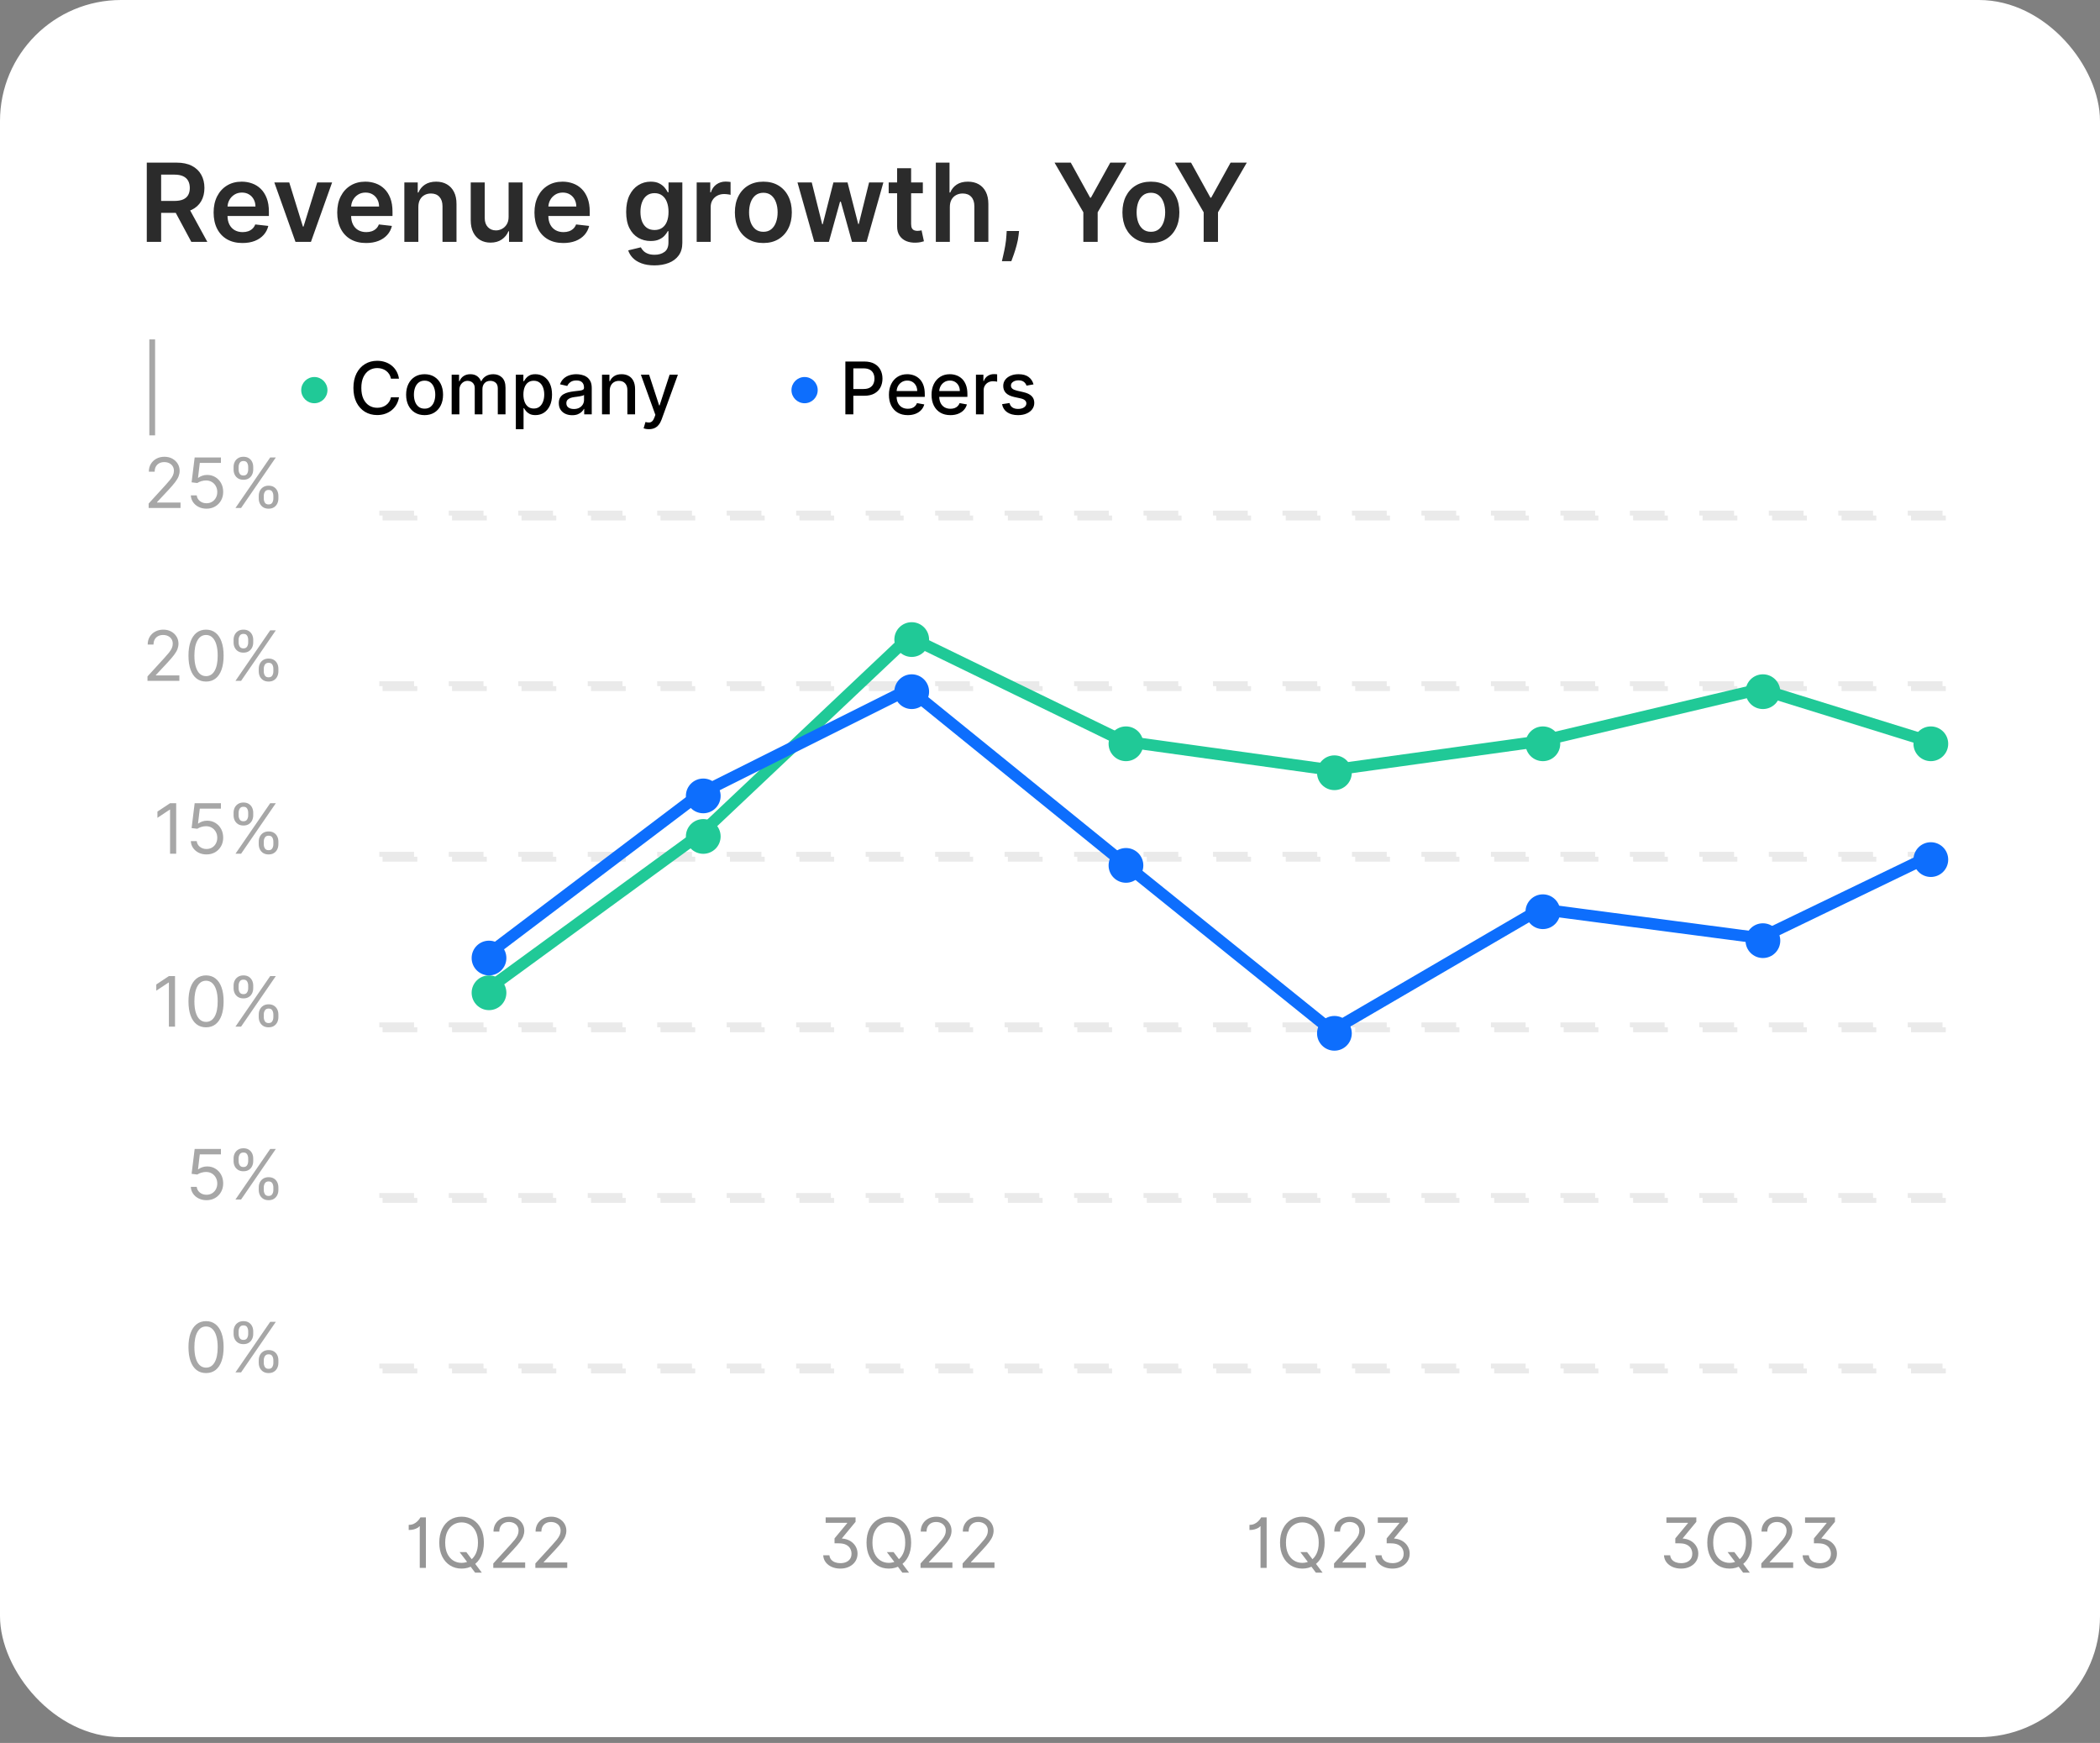 <svg xmlns="http://www.w3.org/2000/svg" width="347" height="288" viewBox="0 0 347 288" fill="none"><rect x="0" y="0" width="347" height="288" fill="#808080" stroke="none"/><rect width="347" height="287.04" rx="20" fill="white"></rect><rect width="301.074" height="20" transform="translate(22.963 22.963)" fill="white"></rect><path d="M24.255 39.963V26.872H29.164C30.169 26.872 31.013 27.047 31.695 27.397C32.381 27.746 32.899 28.236 33.248 28.867C33.602 29.493 33.779 30.224 33.779 31.059C33.779 31.899 33.6 32.627 33.242 33.245C32.888 33.859 32.366 34.334 31.676 34.671C30.985 35.003 30.137 35.169 29.132 35.169H25.635V33.201H28.812C29.4 33.201 29.882 33.12 30.257 32.958C30.632 32.791 30.909 32.551 31.088 32.235C31.271 31.916 31.363 31.524 31.363 31.059C31.363 30.595 31.271 30.198 31.088 29.87C30.904 29.538 30.625 29.287 30.25 29.116C29.875 28.941 29.392 28.854 28.799 28.854H26.626V39.963H24.255ZM31.017 34.032L34.258 39.963H31.612L28.429 34.032H31.017ZM40.065 40.155C39.081 40.155 38.231 39.951 37.515 39.541C36.803 39.128 36.256 38.544 35.872 37.79C35.489 37.032 35.297 36.139 35.297 35.112C35.297 34.102 35.489 33.215 35.872 32.453C36.26 31.686 36.801 31.089 37.496 30.663C38.19 30.233 39.006 30.017 39.944 30.017C40.549 30.017 41.12 30.115 41.657 30.311C42.198 30.503 42.675 30.801 43.089 31.206C43.506 31.611 43.834 32.127 44.073 32.753C44.312 33.375 44.431 34.117 44.431 34.978V35.687H36.383V34.127H42.213C42.209 33.684 42.113 33.29 41.925 32.945C41.738 32.596 41.476 32.321 41.139 32.12C40.807 31.92 40.419 31.82 39.976 31.82C39.503 31.82 39.087 31.935 38.729 32.165C38.371 32.391 38.092 32.689 37.892 33.06C37.696 33.426 37.596 33.829 37.592 34.268V35.63C37.592 36.201 37.696 36.691 37.905 37.1C38.114 37.505 38.406 37.816 38.781 38.033C39.156 38.246 39.594 38.353 40.097 38.353C40.434 38.353 40.739 38.306 41.011 38.212C41.284 38.114 41.521 37.971 41.721 37.784C41.921 37.596 42.072 37.364 42.175 37.087L44.335 37.33C44.199 37.901 43.939 38.4 43.555 38.826C43.176 39.248 42.69 39.576 42.098 39.81C41.506 40.04 40.828 40.155 40.065 40.155ZM54.877 30.145L51.381 39.963H48.824L45.328 30.145H47.795L50.051 37.438H50.154L52.416 30.145H54.877ZM60.491 40.155C59.507 40.155 58.657 39.951 57.941 39.541C57.229 39.128 56.681 38.544 56.298 37.79C55.914 37.032 55.723 36.139 55.723 35.112C55.723 34.102 55.914 33.215 56.298 32.453C56.686 31.686 57.227 31.089 57.922 30.663C58.616 30.233 59.432 30.017 60.37 30.017C60.975 30.017 61.546 30.115 62.083 30.311C62.624 30.503 63.101 30.801 63.514 31.206C63.932 31.611 64.26 32.127 64.499 32.753C64.737 33.375 64.857 34.117 64.857 34.978V35.687H56.809V34.127H62.639C62.635 33.684 62.539 33.29 62.351 32.945C62.164 32.596 61.902 32.321 61.565 32.12C61.233 31.92 60.845 31.82 60.402 31.82C59.929 31.82 59.513 31.935 59.155 32.165C58.797 32.391 58.518 32.689 58.318 33.06C58.122 33.426 58.022 33.829 58.017 34.268V35.63C58.017 36.201 58.122 36.691 58.331 37.1C58.539 37.505 58.831 37.816 59.206 38.033C59.581 38.246 60.02 38.353 60.523 38.353C60.86 38.353 61.164 38.306 61.437 38.212C61.71 38.114 61.946 37.971 62.147 37.784C62.347 37.596 62.498 37.364 62.6 37.087L64.761 37.33C64.625 37.901 64.365 38.4 63.981 38.826C63.602 39.248 63.116 39.576 62.524 39.81C61.931 40.04 61.254 40.155 60.491 40.155ZM69.128 34.211V39.963H66.814V30.145H69.026V31.814H69.141C69.367 31.264 69.727 30.827 70.221 30.503C70.72 30.179 71.336 30.017 72.069 30.017C72.746 30.017 73.336 30.162 73.839 30.452C74.346 30.742 74.738 31.162 75.015 31.711C75.297 32.261 75.435 32.928 75.431 33.712V39.963H73.117V34.07C73.117 33.414 72.947 32.9 72.606 32.529C72.269 32.159 71.802 31.973 71.206 31.973C70.801 31.973 70.441 32.063 70.126 32.242C69.814 32.416 69.569 32.67 69.39 33.002C69.216 33.335 69.128 33.737 69.128 34.211ZM84.041 35.834V30.145H86.355V39.963H84.111V38.218H84.009C83.787 38.768 83.423 39.218 82.916 39.567C82.413 39.916 81.793 40.091 81.056 40.091C80.412 40.091 79.844 39.949 79.349 39.663C78.859 39.373 78.476 38.953 78.199 38.404C77.922 37.85 77.783 37.181 77.783 36.397V30.145H80.097V36.039C80.097 36.661 80.267 37.155 80.608 37.522C80.949 37.888 81.397 38.071 81.951 38.071C82.292 38.071 82.622 37.988 82.942 37.822C83.261 37.656 83.523 37.409 83.728 37.081C83.937 36.748 84.041 36.333 84.041 35.834ZM93.081 40.155C92.097 40.155 91.246 39.951 90.531 39.541C89.819 39.128 89.271 38.544 88.888 37.79C88.504 37.032 88.312 36.139 88.312 35.112C88.312 34.102 88.504 33.215 88.888 32.453C89.275 31.686 89.817 31.089 90.511 30.663C91.206 30.233 92.022 30.017 92.96 30.017C93.565 30.017 94.136 30.115 94.672 30.311C95.214 30.503 95.691 30.801 96.104 31.206C96.522 31.611 96.85 32.127 97.089 32.753C97.327 33.375 97.447 34.117 97.447 34.978V35.687H89.399V34.127H95.229C95.224 33.684 95.129 33.29 94.941 32.945C94.754 32.596 94.491 32.321 94.155 32.12C93.822 31.92 93.435 31.82 92.991 31.82C92.518 31.82 92.103 31.935 91.745 32.165C91.387 32.391 91.108 32.689 90.908 33.06C90.712 33.426 90.612 33.829 90.607 34.268V35.63C90.607 36.201 90.712 36.691 90.92 37.1C91.129 37.505 91.421 37.816 91.796 38.033C92.171 38.246 92.61 38.353 93.113 38.353C93.45 38.353 93.754 38.306 94.027 38.212C94.3 38.114 94.536 37.971 94.737 37.784C94.937 37.596 95.088 37.364 95.19 37.087L97.351 37.33C97.214 37.901 96.954 38.4 96.571 38.826C96.192 39.248 95.706 39.576 95.114 39.81C94.521 40.04 93.844 40.155 93.081 40.155ZM108.139 43.85C107.308 43.85 106.594 43.737 105.998 43.511C105.401 43.289 104.922 42.991 104.559 42.616C104.197 42.241 103.946 41.826 103.805 41.37L105.889 40.865C105.983 41.056 106.119 41.246 106.298 41.434C106.477 41.625 106.718 41.783 107.02 41.907C107.327 42.034 107.713 42.098 108.177 42.098C108.834 42.098 109.377 41.938 109.807 41.619C110.238 41.304 110.453 40.784 110.453 40.059V38.199H110.338C110.219 38.438 110.044 38.683 109.814 38.934C109.588 39.186 109.287 39.397 108.912 39.567C108.542 39.737 108.075 39.823 107.513 39.823C106.758 39.823 106.074 39.646 105.461 39.292C104.851 38.934 104.366 38.402 104.003 37.694C103.645 36.983 103.466 36.092 103.466 35.022C103.466 33.944 103.645 33.034 104.003 32.293C104.366 31.547 104.853 30.983 105.467 30.599C106.081 30.211 106.765 30.017 107.519 30.017C108.094 30.017 108.567 30.115 108.938 30.311C109.313 30.503 109.611 30.735 109.833 31.008C110.054 31.277 110.223 31.53 110.338 31.769H110.466V30.145H112.748V40.123C112.748 40.963 112.547 41.657 112.147 42.207C111.746 42.757 111.199 43.168 110.504 43.441C109.809 43.713 109.021 43.85 108.139 43.85ZM108.158 38.007C108.648 38.007 109.066 37.888 109.411 37.65C109.756 37.411 110.018 37.068 110.197 36.62C110.376 36.173 110.466 35.636 110.466 35.01C110.466 34.392 110.376 33.85 110.197 33.386C110.023 32.922 109.763 32.561 109.417 32.306C109.076 32.046 108.657 31.916 108.158 31.916C107.643 31.916 107.212 32.05 106.867 32.319C106.522 32.587 106.262 32.956 106.087 33.424C105.912 33.889 105.825 34.417 105.825 35.01C105.825 35.61 105.912 36.137 106.087 36.588C106.266 37.036 106.528 37.385 106.873 37.637C107.223 37.884 107.651 38.007 108.158 38.007ZM115.119 39.963V30.145H117.363V31.782H117.465C117.644 31.215 117.951 30.778 118.385 30.471C118.824 30.16 119.325 30.005 119.888 30.005C120.015 30.005 120.158 30.011 120.316 30.024C120.478 30.032 120.612 30.047 120.719 30.069V32.197C120.621 32.163 120.465 32.133 120.252 32.108C120.043 32.078 119.841 32.063 119.645 32.063C119.223 32.063 118.844 32.154 118.507 32.338C118.174 32.517 117.912 32.766 117.721 33.086C117.529 33.405 117.433 33.774 117.433 34.191V39.963H115.119ZM126.134 40.155C125.175 40.155 124.344 39.944 123.641 39.522C122.938 39.1 122.393 38.51 122.005 37.752C121.621 36.993 121.43 36.107 121.43 35.093C121.43 34.078 121.621 33.19 122.005 32.427C122.393 31.664 122.938 31.072 123.641 30.65C124.344 30.228 125.175 30.017 126.134 30.017C127.093 30.017 127.924 30.228 128.627 30.65C129.33 31.072 129.874 31.664 130.257 32.427C130.645 33.19 130.839 34.078 130.839 35.093C130.839 36.107 130.645 36.993 130.257 37.752C129.874 38.51 129.33 39.1 128.627 39.522C127.924 39.944 127.093 40.155 126.134 40.155ZM126.147 38.301C126.667 38.301 127.102 38.159 127.451 37.873C127.8 37.583 128.06 37.196 128.231 36.71C128.405 36.224 128.493 35.683 128.493 35.086C128.493 34.485 128.405 33.942 128.231 33.456C128.06 32.966 127.8 32.576 127.451 32.286C127.102 31.997 126.667 31.852 126.147 31.852C125.614 31.852 125.171 31.997 124.817 32.286C124.468 32.576 124.206 32.966 124.031 33.456C123.861 33.942 123.776 34.485 123.776 35.086C123.776 35.683 123.861 36.224 124.031 36.71C124.206 37.196 124.468 37.583 124.817 37.873C125.171 38.159 125.614 38.301 126.147 38.301ZM134.548 39.963L131.774 30.145H134.132L135.858 37.049H135.948L137.712 30.145H140.045L141.809 37.01H141.905L143.605 30.145H145.97L143.19 39.963H140.78L138.939 33.328H138.805L136.964 39.963H134.548ZM152.489 30.145V31.935H146.844V30.145H152.489ZM148.238 27.793H150.552V37.01C150.552 37.321 150.599 37.56 150.692 37.726C150.79 37.888 150.918 37.999 151.076 38.059C151.234 38.118 151.408 38.148 151.6 38.148C151.745 38.148 151.877 38.137 151.996 38.116C152.12 38.095 152.214 38.076 152.278 38.059L152.668 39.867C152.544 39.91 152.367 39.957 152.137 40.008C151.911 40.059 151.634 40.089 151.306 40.098C150.727 40.115 150.205 40.027 149.74 39.836C149.276 39.639 148.907 39.337 148.634 38.928C148.366 38.519 148.234 38.007 148.238 37.394V27.793ZM156.949 34.211V39.963H154.635V26.872H156.898V31.814H157.013C157.243 31.259 157.598 30.823 158.08 30.503C158.566 30.179 159.184 30.017 159.934 30.017C160.616 30.017 161.21 30.16 161.717 30.446C162.224 30.731 162.616 31.149 162.893 31.698C163.174 32.248 163.315 32.919 163.315 33.712V39.963H161.001V34.07C161.001 33.409 160.831 32.896 160.49 32.529C160.153 32.159 159.68 31.973 159.071 31.973C158.662 31.973 158.295 32.063 157.971 32.242C157.652 32.416 157.4 32.67 157.217 33.002C157.038 33.335 156.949 33.737 156.949 34.211ZM168.39 38.174L168.307 38.877C168.248 39.414 168.141 39.959 167.988 40.513C167.839 41.071 167.681 41.585 167.515 42.054C167.348 42.522 167.214 42.891 167.112 43.159H165.552C165.612 42.9 165.693 42.546 165.795 42.098C165.902 41.651 166.004 41.148 166.102 40.59C166.2 40.032 166.266 39.465 166.3 38.889L166.345 38.174H168.39ZM174.25 26.872H176.929L180.131 32.664H180.259L183.461 26.872H186.14L181.377 35.08V39.963H179.012V35.08L174.25 26.872ZM190.171 40.155C189.212 40.155 188.382 39.944 187.678 39.522C186.975 39.1 186.43 38.51 186.042 37.752C185.659 36.993 185.467 36.107 185.467 35.093C185.467 34.078 185.659 33.19 186.042 32.427C186.43 31.664 186.975 31.072 187.678 30.65C188.382 30.228 189.212 30.017 190.171 30.017C191.13 30.017 191.961 30.228 192.664 30.65C193.367 31.072 193.911 31.664 194.294 32.427C194.682 33.19 194.876 34.078 194.876 35.093C194.876 36.107 194.682 36.993 194.294 37.752C193.911 38.51 193.367 39.1 192.664 39.522C191.961 39.944 191.13 40.155 190.171 40.155ZM190.184 38.301C190.704 38.301 191.139 38.159 191.488 37.873C191.837 37.583 192.097 37.196 192.268 36.71C192.443 36.224 192.53 35.683 192.53 35.086C192.53 34.485 192.443 33.942 192.268 33.456C192.097 32.966 191.837 32.576 191.488 32.286C191.139 31.997 190.704 31.852 190.184 31.852C189.651 31.852 189.208 31.997 188.855 32.286C188.505 32.576 188.243 32.966 188.068 33.456C187.898 33.942 187.813 34.485 187.813 35.086C187.813 35.683 187.898 36.224 188.068 36.71C188.243 37.196 188.505 37.583 188.855 37.873C189.208 38.159 189.651 38.301 190.184 38.301ZM194.131 26.872H196.809L200.012 32.664H200.14L203.342 26.872H206.02L201.258 35.08V39.963H198.893V35.08L194.131 26.872Z" fill="#2B2B2B"></path><rect width="301.074" height="19" transform="translate(22.963 54.963)" fill="white"></rect><path d="M25.627 56.082V72.103H24.676V56.082H25.627Z" fill="#A7A7A7"></path><path d="M54.108 64.464C54.108 65.661 53.138 66.631 51.941 66.631C50.744 66.631 49.774 65.661 49.774 64.464C49.774 63.267 50.744 62.296 51.941 62.296C53.138 62.296 54.108 63.267 54.108 64.464Z" fill="#20C997"></path><path d="M65.928 62.574H64.599C64.547 62.29 64.452 62.04 64.313 61.824C64.174 61.608 64.003 61.425 63.802 61.275C63.6 61.124 63.374 61.01 63.124 60.934C62.877 60.857 62.614 60.819 62.336 60.819C61.833 60.819 61.383 60.945 60.985 61.198C60.59 61.451 60.278 61.821 60.047 62.31C59.82 62.799 59.706 63.395 59.706 64.1C59.706 64.81 59.82 65.409 60.047 65.898C60.278 66.387 60.591 66.756 60.989 67.006C61.387 67.256 61.834 67.381 62.331 67.381C62.607 67.381 62.868 67.344 63.116 67.27C63.366 67.194 63.591 67.081 63.793 66.933C63.995 66.786 64.165 66.605 64.305 66.392C64.447 66.176 64.545 65.929 64.599 65.651L65.928 65.655C65.857 66.084 65.719 66.479 65.515 66.84C65.313 67.198 65.053 67.507 64.735 67.769C64.42 68.027 64.059 68.228 63.653 68.37C63.246 68.512 62.803 68.583 62.323 68.583C61.567 68.583 60.894 68.404 60.303 68.046C59.712 67.685 59.246 67.169 58.905 66.499C58.567 65.828 58.398 65.029 58.398 64.1C58.398 63.168 58.569 62.368 58.91 61.701C59.251 61.03 59.716 60.516 60.307 60.158C60.898 59.797 61.57 59.617 62.323 59.617C62.786 59.617 63.218 59.684 63.618 59.817C64.022 59.948 64.384 60.141 64.705 60.397C65.026 60.65 65.292 60.959 65.502 61.326C65.712 61.689 65.854 62.105 65.928 62.574ZM70.159 68.596C69.545 68.596 69.009 68.455 68.552 68.174C68.095 67.892 67.74 67.499 67.487 66.993C67.234 66.487 67.107 65.897 67.107 65.221C67.107 64.541 67.234 63.948 67.487 63.439C67.74 62.931 68.095 62.536 68.552 62.255C69.009 61.973 69.545 61.833 70.159 61.833C70.772 61.833 71.308 61.973 71.765 62.255C72.222 62.536 72.578 62.931 72.83 63.439C73.083 63.948 73.21 64.541 73.21 65.221C73.21 65.897 73.083 66.487 72.83 66.993C72.578 67.499 72.222 67.892 71.765 68.174C71.308 68.455 70.772 68.596 70.159 68.596ZM70.163 67.526C70.561 67.526 70.89 67.421 71.151 67.21C71.413 67 71.606 66.721 71.731 66.371C71.859 66.022 71.923 65.637 71.923 65.216C71.923 64.799 71.859 64.415 71.731 64.066C71.606 63.713 71.413 63.431 71.151 63.218C70.89 63.005 70.561 62.898 70.163 62.898C69.762 62.898 69.43 63.005 69.166 63.218C68.904 63.431 68.71 63.713 68.582 64.066C68.457 64.415 68.394 64.799 68.394 65.216C68.394 65.637 68.457 66.022 68.582 66.371C68.71 66.721 68.904 67 69.166 67.21C69.43 67.421 69.762 67.526 70.163 67.526ZM74.632 68.463V61.918H75.855V62.983H75.936C76.072 62.623 76.295 62.341 76.605 62.139C76.915 61.935 77.285 61.833 77.717 61.833C78.155 61.833 78.521 61.935 78.817 62.139C79.115 62.344 79.335 62.625 79.477 62.983H79.545C79.701 62.634 79.95 62.355 80.291 62.148C80.632 61.938 81.038 61.833 81.51 61.833C82.103 61.833 82.588 62.019 82.963 62.391C83.341 62.763 83.53 63.324 83.53 64.074V68.463H82.255V64.194C82.255 63.75 82.135 63.429 81.893 63.23C81.652 63.032 81.364 62.932 81.028 62.932C80.614 62.932 80.291 63.06 80.061 63.316C79.831 63.569 79.716 63.894 79.716 64.291V68.463H78.446V64.112C78.446 63.757 78.335 63.472 78.114 63.256C77.892 63.04 77.603 62.932 77.248 62.932C77.007 62.932 76.784 62.996 76.579 63.124C76.378 63.249 76.214 63.424 76.089 63.648C75.967 63.873 75.906 64.132 75.906 64.428V68.463H74.632ZM85.237 70.918V61.918H86.482V62.979H86.588C86.662 62.843 86.769 62.685 86.908 62.506C87.047 62.327 87.24 62.171 87.487 62.037C87.735 61.901 88.061 61.833 88.468 61.833C88.996 61.833 89.468 61.966 89.882 62.233C90.297 62.5 90.622 62.885 90.858 63.388C91.097 63.891 91.216 64.496 91.216 65.203C91.216 65.911 91.098 66.517 90.862 67.023C90.627 67.526 90.303 67.914 89.891 68.186C89.479 68.456 89.009 68.591 88.48 68.591C88.083 68.591 87.757 68.525 87.504 68.391C87.254 68.257 87.058 68.101 86.916 67.922C86.774 67.743 86.665 67.584 86.588 67.445H86.511V70.918H85.237ZM86.486 65.191C86.486 65.651 86.553 66.054 86.686 66.401C86.82 66.748 87.013 67.019 87.266 67.215C87.519 67.408 87.828 67.505 88.195 67.505C88.576 67.505 88.894 67.404 89.149 67.202C89.405 66.998 89.598 66.721 89.729 66.371C89.862 66.022 89.929 65.628 89.929 65.191C89.929 64.759 89.864 64.371 89.733 64.027C89.605 63.684 89.412 63.412 89.154 63.213C88.898 63.014 88.578 62.915 88.195 62.915C87.826 62.915 87.513 63.01 87.257 63.201C87.004 63.391 86.813 63.657 86.682 63.998C86.551 64.338 86.486 64.736 86.486 65.191ZM94.549 68.608C94.134 68.608 93.759 68.532 93.424 68.378C93.088 68.222 92.823 67.996 92.627 67.701C92.433 67.405 92.337 67.043 92.337 66.614C92.337 66.245 92.408 65.941 92.55 65.702C92.692 65.463 92.884 65.275 93.125 65.135C93.367 64.996 93.636 64.891 93.935 64.82C94.233 64.749 94.537 64.695 94.847 64.658C95.239 64.612 95.557 64.576 95.801 64.547C96.046 64.516 96.223 64.466 96.334 64.398C96.445 64.33 96.5 64.219 96.5 64.066V64.036C96.5 63.664 96.395 63.375 96.185 63.171C95.978 62.966 95.668 62.864 95.256 62.864C94.827 62.864 94.489 62.959 94.242 63.15C93.997 63.337 93.828 63.546 93.735 63.776L92.537 63.503C92.679 63.105 92.886 62.784 93.159 62.54C93.435 62.293 93.752 62.114 94.11 62.003C94.468 61.889 94.844 61.833 95.239 61.833C95.5 61.833 95.777 61.864 96.07 61.926C96.365 61.986 96.641 62.097 96.897 62.259C97.155 62.421 97.367 62.652 97.531 62.953C97.696 63.252 97.779 63.639 97.779 64.117V68.463H96.534V67.569H96.483C96.401 67.733 96.277 67.895 96.112 68.054C95.948 68.213 95.736 68.346 95.478 68.451C95.219 68.556 94.909 68.608 94.549 68.608ZM94.826 67.585C95.178 67.585 95.479 67.516 95.729 67.377C95.982 67.237 96.174 67.056 96.304 66.831C96.438 66.604 96.504 66.361 96.504 66.103V65.259C96.459 65.304 96.371 65.347 96.24 65.387C96.112 65.424 95.966 65.456 95.801 65.485C95.636 65.51 95.476 65.534 95.32 65.557C95.163 65.577 95.033 65.594 94.928 65.608C94.681 65.639 94.455 65.692 94.25 65.766C94.049 65.84 93.886 65.946 93.764 66.085C93.645 66.222 93.585 66.404 93.585 66.631C93.585 66.946 93.702 67.185 93.935 67.347C94.168 67.506 94.465 67.585 94.826 67.585ZM100.75 64.577V68.463H99.476V61.918H100.699V62.983H100.78C100.93 62.637 101.166 62.358 101.487 62.148C101.811 61.938 102.219 61.833 102.71 61.833C103.156 61.833 103.547 61.926 103.882 62.114C104.217 62.299 104.477 62.574 104.662 62.941C104.846 63.307 104.939 63.76 104.939 64.3V68.463H103.665V64.453C103.665 63.979 103.541 63.608 103.294 63.341C103.047 63.071 102.707 62.936 102.275 62.936C101.98 62.936 101.717 63 101.487 63.128C101.26 63.256 101.079 63.444 100.946 63.691C100.815 63.935 100.75 64.23 100.75 64.577ZM107.219 70.918C107.028 70.918 106.855 70.902 106.699 70.871C106.542 70.843 106.426 70.811 106.349 70.777L106.656 69.733C106.889 69.796 107.096 69.823 107.278 69.814C107.46 69.806 107.621 69.737 107.76 69.61C107.902 69.482 108.027 69.273 108.135 68.983L108.292 68.549L105.898 61.918H107.261L108.919 66.998H108.987L110.645 61.918H112.013L109.315 69.337C109.19 69.678 109.031 69.966 108.838 70.202C108.645 70.441 108.415 70.62 108.148 70.739C107.881 70.858 107.571 70.918 107.219 70.918Z" fill="black"></path><path d="M135.116 64.464C135.116 65.661 134.145 66.631 132.949 66.631C131.752 66.631 130.781 65.661 130.781 64.464C130.781 63.267 131.752 62.296 132.949 62.296C134.145 62.296 135.116 63.267 135.116 64.464Z" fill="#0D6EFD"></path><path d="M139.687 68.463V59.736H142.798C143.477 59.736 144.039 59.86 144.485 60.107C144.931 60.354 145.265 60.692 145.487 61.121C145.708 61.547 145.819 62.027 145.819 62.561C145.819 63.098 145.707 63.581 145.482 64.01C145.261 64.436 144.925 64.775 144.477 65.025C144.031 65.272 143.47 65.395 142.793 65.395H140.654V64.279H142.674C143.103 64.279 143.451 64.205 143.718 64.057C143.985 63.907 144.181 63.702 144.306 63.444C144.431 63.185 144.494 62.891 144.494 62.561C144.494 62.232 144.431 61.939 144.306 61.684C144.181 61.428 143.984 61.228 143.714 61.083C143.447 60.938 143.095 60.865 142.657 60.865H141.004V68.463H139.687ZM149.999 68.596C149.354 68.596 148.799 68.458 148.333 68.182C147.87 67.904 147.512 67.513 147.259 67.01C147.009 66.505 146.884 65.912 146.884 65.233C146.884 64.563 147.009 63.972 147.259 63.461C147.512 62.949 147.864 62.55 148.316 62.263C148.771 61.976 149.302 61.833 149.91 61.833C150.279 61.833 150.637 61.894 150.984 62.016C151.33 62.138 151.641 62.33 151.917 62.591C152.193 62.853 152.41 63.192 152.569 63.61C152.728 64.025 152.808 64.529 152.808 65.123V65.574H147.604V64.62H151.559C151.559 64.284 151.491 63.987 151.354 63.729C151.218 63.468 151.026 63.262 150.779 63.111C150.535 62.961 150.248 62.885 149.918 62.885C149.56 62.885 149.248 62.973 148.981 63.15C148.717 63.323 148.512 63.55 148.367 63.831C148.225 64.11 148.154 64.412 148.154 64.739V65.485C148.154 65.922 148.231 66.294 148.384 66.601C148.541 66.908 148.758 67.142 149.036 67.304C149.315 67.463 149.64 67.543 150.012 67.543C150.254 67.543 150.474 67.509 150.673 67.441C150.871 67.37 151.043 67.264 151.188 67.125C151.333 66.986 151.444 66.814 151.521 66.61L152.727 66.827C152.63 67.182 152.457 67.493 152.207 67.76C151.96 68.025 151.648 68.23 151.273 68.378C150.901 68.523 150.477 68.596 149.999 68.596ZM157.042 68.596C156.397 68.596 155.842 68.458 155.376 68.182C154.913 67.904 154.555 67.513 154.302 67.01C154.052 66.505 153.927 65.912 153.927 65.233C153.927 64.563 154.052 63.972 154.302 63.461C154.555 62.949 154.907 62.55 155.359 62.263C155.814 61.976 156.345 61.833 156.953 61.833C157.322 61.833 157.68 61.894 158.027 62.016C158.373 62.138 158.684 62.33 158.96 62.591C159.235 62.853 159.453 63.192 159.612 63.61C159.771 64.025 159.851 64.529 159.851 65.123V65.574H154.647V64.62H158.602C158.602 64.284 158.534 63.987 158.397 63.729C158.261 63.468 158.069 63.262 157.822 63.111C157.578 62.961 157.291 62.885 156.961 62.885C156.603 62.885 156.291 62.973 156.024 63.15C155.76 63.323 155.555 63.55 155.41 63.831C155.268 64.11 155.197 64.412 155.197 64.739V65.485C155.197 65.922 155.274 66.294 155.427 66.601C155.583 66.908 155.801 67.142 156.079 67.304C156.358 67.463 156.683 67.543 157.055 67.543C157.297 67.543 157.517 67.509 157.716 67.441C157.914 67.37 158.086 67.264 158.231 67.125C158.376 66.986 158.487 66.814 158.564 66.61L159.77 66.827C159.673 67.182 159.5 67.493 159.25 67.76C159.003 68.025 158.691 68.23 158.316 68.378C157.944 68.523 157.52 68.596 157.042 68.596ZM161.264 68.463V61.918H162.496V62.958H162.564C162.683 62.605 162.894 62.328 163.195 62.127C163.499 61.922 163.842 61.82 164.226 61.82C164.305 61.82 164.399 61.823 164.507 61.828C164.618 61.834 164.705 61.841 164.767 61.85V63.069C164.716 63.054 164.625 63.039 164.494 63.022C164.364 63.002 164.233 62.992 164.102 62.992C163.801 62.992 163.533 63.056 163.297 63.184C163.064 63.309 162.879 63.483 162.743 63.708C162.607 63.929 162.538 64.182 162.538 64.466V68.463H161.264ZM170.775 63.516L169.62 63.721C169.571 63.573 169.495 63.432 169.39 63.299C169.287 63.165 169.148 63.056 168.972 62.971C168.796 62.885 168.576 62.843 168.311 62.843C167.951 62.843 167.65 62.924 167.408 63.086C167.167 63.245 167.046 63.451 167.046 63.703C167.046 63.922 167.127 64.098 167.289 64.232C167.451 64.365 167.712 64.475 168.073 64.56L169.113 64.799C169.715 64.938 170.164 65.152 170.459 65.442C170.755 65.732 170.902 66.108 170.902 66.571C170.902 66.963 170.789 67.313 170.561 67.62C170.337 67.924 170.023 68.162 169.62 68.335C169.219 68.509 168.755 68.596 168.226 68.596C167.493 68.596 166.895 68.439 166.432 68.127C165.969 67.811 165.685 67.364 165.58 66.784L166.811 66.597C166.888 66.918 167.046 67.161 167.284 67.326C167.523 67.487 167.834 67.569 168.218 67.569C168.635 67.569 168.969 67.482 169.219 67.308C169.469 67.132 169.594 66.918 169.594 66.665C169.594 66.46 169.517 66.289 169.364 66.15C169.213 66.01 168.982 65.905 168.669 65.834L167.561 65.591C166.951 65.452 166.499 65.23 166.206 64.926C165.917 64.623 165.772 64.237 165.772 63.772C165.772 63.385 165.88 63.047 166.096 62.757C166.311 62.468 166.61 62.242 166.99 62.08C167.371 61.915 167.807 61.833 168.299 61.833C169.006 61.833 169.563 61.986 169.969 62.293C170.375 62.597 170.644 63.005 170.775 63.516Z" fill="black"></path><rect width="24" height="158.829" transform="translate(22.963 71.939)" fill="white"></rect><path d="M24.562 83.939V83.206L27.318 80.188C27.642 79.835 27.908 79.528 28.117 79.267C28.326 79.003 28.481 78.756 28.582 78.525C28.685 78.291 28.737 78.046 28.737 77.791C28.737 77.497 28.666 77.243 28.525 77.028C28.386 76.814 28.196 76.648 27.954 76.531C27.712 76.414 27.44 76.356 27.139 76.356C26.818 76.356 26.538 76.422 26.299 76.555C26.062 76.686 25.879 76.87 25.748 77.106C25.62 77.342 25.557 77.62 25.557 77.938H24.594C24.594 77.448 24.707 77.019 24.933 76.649C25.158 76.28 25.466 75.992 25.854 75.785C26.246 75.578 26.685 75.475 27.171 75.475C27.66 75.475 28.094 75.578 28.472 75.785C28.85 75.992 29.146 76.27 29.361 76.621C29.576 76.971 29.683 77.361 29.683 77.791C29.683 78.098 29.627 78.398 29.516 78.692C29.407 78.983 29.217 79.308 28.945 79.666C28.676 80.022 28.302 80.457 27.824 80.971L25.948 82.977V83.043H29.83V83.939H24.562ZM34.123 84.054C33.645 84.054 33.214 83.959 32.831 83.768C32.447 83.578 32.14 83.317 31.909 82.985C31.678 82.654 31.552 82.276 31.53 81.852H32.508C32.547 82.23 32.718 82.542 33.022 82.79C33.329 83.034 33.696 83.157 34.123 83.157C34.465 83.157 34.77 83.076 35.036 82.916C35.305 82.756 35.516 82.535 35.668 82.255C35.823 81.973 35.901 81.653 35.901 81.297C35.901 80.933 35.821 80.608 35.66 80.323C35.502 80.035 35.285 79.808 35.008 79.642C34.73 79.476 34.414 79.392 34.058 79.389C33.802 79.386 33.54 79.426 33.271 79.507C33.002 79.586 32.78 79.688 32.606 79.813L31.66 79.699L32.166 75.589H36.504V76.486H33.014L32.72 78.949H32.769C32.941 78.813 33.155 78.7 33.414 78.61C33.672 78.521 33.941 78.476 34.221 78.476C34.732 78.476 35.187 78.598 35.587 78.843C35.989 79.085 36.304 79.416 36.533 79.838C36.764 80.259 36.879 80.74 36.879 81.281C36.879 81.814 36.76 82.29 36.52 82.708C36.284 83.124 35.958 83.453 35.542 83.695C35.126 83.934 34.653 84.054 34.123 84.054ZM42.756 82.374V81.933C42.756 81.629 42.818 81.35 42.943 81.098C43.071 80.842 43.256 80.638 43.498 80.486C43.742 80.331 44.039 80.254 44.386 80.254C44.74 80.254 45.036 80.331 45.275 80.486C45.515 80.638 45.695 80.842 45.818 81.098C45.94 81.35 46.001 81.629 46.001 81.933V82.374C46.001 82.678 45.939 82.958 45.814 83.214C45.691 83.466 45.509 83.67 45.267 83.825C45.028 83.978 44.734 84.054 44.386 84.054C44.033 84.054 43.736 83.978 43.494 83.825C43.252 83.67 43.068 83.466 42.943 83.214C42.818 82.958 42.756 82.678 42.756 82.374ZM43.587 81.933V82.374C43.587 82.627 43.647 82.853 43.767 83.055C43.886 83.253 44.093 83.352 44.386 83.352C44.672 83.352 44.873 83.253 44.99 83.055C45.11 82.853 45.169 82.627 45.169 82.374V81.933C45.169 81.681 45.112 81.455 44.998 81.257C44.884 81.055 44.68 80.955 44.386 80.955C44.101 80.955 43.896 81.055 43.771 81.257C43.649 81.455 43.587 81.681 43.587 81.933ZM38.597 77.595V77.155C38.597 76.85 38.659 76.572 38.784 76.319C38.912 76.064 39.097 75.86 39.339 75.707C39.584 75.552 39.88 75.475 40.228 75.475C40.581 75.475 40.877 75.552 41.117 75.707C41.356 75.86 41.536 76.064 41.659 76.319C41.781 76.572 41.842 76.85 41.842 77.155V77.595C41.842 77.9 41.78 78.18 41.655 78.435C41.532 78.688 41.35 78.892 41.108 79.047C40.869 79.199 40.576 79.275 40.228 79.275C39.874 79.275 39.577 79.199 39.335 79.047C39.093 78.892 38.909 78.688 38.784 78.435C38.659 78.18 38.597 77.9 38.597 77.595ZM39.429 77.155V77.595C39.429 77.848 39.488 78.075 39.608 78.276C39.728 78.475 39.934 78.574 40.228 78.574C40.513 78.574 40.714 78.475 40.831 78.276C40.951 78.075 41.011 77.848 41.011 77.595V77.155C41.011 76.902 40.953 76.677 40.839 76.478C40.725 76.277 40.521 76.176 40.228 76.176C39.942 76.176 39.737 76.277 39.612 76.478C39.49 76.677 39.429 76.902 39.429 77.155ZM38.907 83.939L44.648 75.589H45.577L39.836 83.939H38.907Z" fill="#A7A7A7"></path><path d="M24.371 112.505V111.771L27.127 108.754C27.451 108.401 27.717 108.094 27.927 107.833C28.136 107.569 28.291 107.322 28.391 107.091C28.495 106.857 28.546 106.612 28.546 106.357C28.546 106.063 28.476 105.809 28.334 105.594C28.196 105.38 28.005 105.214 27.764 105.097C27.522 104.98 27.25 104.922 26.948 104.922C26.627 104.922 26.347 104.988 26.108 105.121C25.872 105.252 25.688 105.435 25.558 105.672C25.43 105.908 25.366 106.186 25.366 106.504H24.404C24.404 106.014 24.517 105.585 24.742 105.215C24.968 104.846 25.275 104.557 25.664 104.351C26.055 104.144 26.494 104.041 26.981 104.041C27.47 104.041 27.904 104.144 28.281 104.351C28.659 104.557 28.955 104.836 29.17 105.187C29.385 105.537 29.492 105.927 29.492 106.357C29.492 106.664 29.436 106.964 29.325 107.258C29.216 107.549 29.026 107.874 28.754 108.232C28.485 108.588 28.111 109.023 27.633 109.537L25.758 111.543V111.608H29.639V112.505H24.371ZM34.047 112.62C33.432 112.62 32.909 112.452 32.477 112.118C32.045 111.781 31.714 111.293 31.486 110.654C31.258 110.013 31.143 109.238 31.143 108.33C31.143 107.428 31.258 106.657 31.486 106.018C31.717 105.377 32.049 104.888 32.481 104.551C32.916 104.211 33.438 104.041 34.047 104.041C34.655 104.041 35.176 104.211 35.608 104.551C36.043 104.888 36.375 105.377 36.603 106.018C36.834 106.657 36.95 107.428 36.95 108.33C36.95 109.238 36.835 110.013 36.607 110.654C36.379 111.293 36.048 111.781 35.616 112.118C35.184 112.452 34.661 112.62 34.047 112.62ZM34.047 111.723C34.655 111.723 35.128 111.429 35.465 110.842C35.803 110.255 35.971 109.418 35.971 108.33C35.971 107.607 35.894 106.992 35.739 106.483C35.586 105.975 35.366 105.588 35.078 105.321C34.793 105.055 34.449 104.922 34.047 104.922C33.443 104.922 32.971 105.219 32.632 105.815C32.292 106.407 32.122 107.246 32.122 108.33C32.122 109.053 32.198 109.668 32.35 110.173C32.503 110.679 32.721 111.063 33.007 111.327C33.295 111.591 33.642 111.723 34.047 111.723ZM42.756 110.94V110.499C42.756 110.195 42.818 109.916 42.943 109.664C43.071 109.408 43.256 109.204 43.498 109.052C43.742 108.897 44.039 108.82 44.386 108.82C44.74 108.82 45.036 108.897 45.275 109.052C45.515 109.204 45.695 109.408 45.818 109.664C45.94 109.916 46.001 110.195 46.001 110.499V110.94C46.001 111.244 45.939 111.524 45.814 111.78C45.691 112.032 45.509 112.236 45.267 112.391C45.028 112.543 44.734 112.62 44.386 112.62C44.033 112.62 43.736 112.543 43.494 112.391C43.252 112.236 43.068 112.032 42.943 111.78C42.818 111.524 42.756 111.244 42.756 110.94ZM43.587 110.499V110.94C43.587 111.192 43.647 111.419 43.767 111.621C43.886 111.819 44.093 111.918 44.386 111.918C44.672 111.918 44.873 111.819 44.99 111.621C45.11 111.419 45.169 111.192 45.169 110.94V110.499C45.169 110.247 45.112 110.021 44.998 109.823C44.884 109.621 44.68 109.521 44.386 109.521C44.101 109.521 43.896 109.621 43.771 109.823C43.649 110.021 43.587 110.247 43.587 110.499ZM38.597 106.161V105.721C38.597 105.416 38.659 105.138 38.784 104.885C38.912 104.629 39.097 104.426 39.339 104.273C39.584 104.118 39.88 104.041 40.228 104.041C40.581 104.041 40.877 104.118 41.117 104.273C41.356 104.426 41.536 104.629 41.659 104.885C41.781 105.138 41.842 105.416 41.842 105.721V106.161C41.842 106.466 41.78 106.746 41.655 107.001C41.532 107.254 41.35 107.458 41.108 107.613C40.869 107.765 40.576 107.841 40.228 107.841C39.874 107.841 39.577 107.765 39.335 107.613C39.093 107.458 38.909 107.254 38.784 107.001C38.659 106.746 38.597 106.466 38.597 106.161ZM39.429 105.721V106.161C39.429 106.414 39.488 106.641 39.608 106.842C39.728 107.04 39.934 107.14 40.228 107.14C40.513 107.14 40.714 107.04 40.831 106.842C40.951 106.641 41.011 106.414 41.011 106.161V105.721C41.011 105.468 40.953 105.242 40.839 105.044C40.725 104.843 40.521 104.742 40.228 104.742C39.942 104.742 39.737 104.843 39.612 105.044C39.49 105.242 39.429 105.468 39.429 105.721ZM38.907 112.505L44.648 104.155H45.577L39.836 112.505H38.907Z" fill="#A7A7A7"></path><path d="M29.112 132.721V141.071H28.101V133.781H28.052L26.013 135.135V134.107L28.101 132.721H29.112ZM34.123 141.185C33.645 141.185 33.214 141.09 32.831 140.9C32.447 140.71 32.14 140.449 31.909 140.117C31.678 139.786 31.552 139.408 31.53 138.984H32.508C32.547 139.362 32.718 139.674 33.022 139.921C33.329 140.166 33.696 140.288 34.123 140.288C34.465 140.288 34.77 140.208 35.036 140.048C35.305 139.888 35.516 139.667 35.668 139.387C35.823 139.105 35.901 138.785 35.901 138.429C35.901 138.065 35.821 137.74 35.66 137.455C35.502 137.167 35.285 136.94 35.008 136.774C34.73 136.608 34.414 136.524 34.058 136.521C33.802 136.518 33.54 136.558 33.271 136.639C33.002 136.718 32.78 136.82 32.606 136.945L31.66 136.831L32.166 132.721H36.504V133.618H33.014L32.72 136.081H32.769C32.941 135.945 33.155 135.832 33.414 135.742C33.672 135.653 33.941 135.608 34.221 135.608C34.732 135.608 35.187 135.73 35.587 135.975C35.989 136.217 36.304 136.548 36.533 136.97C36.764 137.391 36.879 137.872 36.879 138.413C36.879 138.946 36.76 139.421 36.52 139.84C36.284 140.256 35.958 140.585 35.542 140.827C35.126 141.066 34.653 141.185 34.123 141.185ZM42.756 139.506V139.065C42.756 138.761 42.818 138.482 42.943 138.229C43.071 137.974 43.256 137.77 43.498 137.618C43.742 137.463 44.039 137.385 44.386 137.385C44.74 137.385 45.036 137.463 45.275 137.618C45.515 137.77 45.695 137.974 45.818 138.229C45.94 138.482 46.001 138.761 46.001 139.065V139.506C46.001 139.81 45.939 140.09 45.814 140.346C45.691 140.598 45.509 140.802 45.267 140.957C45.028 141.109 44.734 141.185 44.386 141.185C44.033 141.185 43.736 141.109 43.494 140.957C43.252 140.802 43.068 140.598 42.943 140.346C42.818 140.09 42.756 139.81 42.756 139.506ZM43.587 139.065V139.506C43.587 139.758 43.647 139.985 43.767 140.187C43.886 140.385 44.093 140.484 44.386 140.484C44.672 140.484 44.873 140.385 44.99 140.187C45.11 139.985 45.169 139.758 45.169 139.506V139.065C45.169 138.812 45.112 138.587 44.998 138.388C44.884 138.187 44.68 138.087 44.386 138.087C44.101 138.087 43.896 138.187 43.771 138.388C43.649 138.587 43.587 138.812 43.587 139.065ZM38.597 134.727V134.287C38.597 133.982 38.659 133.704 38.784 133.451C38.912 133.195 39.097 132.991 39.339 132.839C39.584 132.684 39.88 132.607 40.228 132.607C40.581 132.607 40.877 132.684 41.117 132.839C41.356 132.991 41.536 133.195 41.659 133.451C41.781 133.704 41.842 133.982 41.842 134.287V134.727C41.842 135.031 41.78 135.311 41.655 135.567C41.532 135.82 41.35 136.024 41.108 136.179C40.869 136.331 40.576 136.407 40.228 136.407C39.874 136.407 39.577 136.331 39.335 136.179C39.093 136.024 38.909 135.82 38.784 135.567C38.659 135.311 38.597 135.031 38.597 134.727ZM39.429 134.287V134.727C39.429 134.98 39.488 135.207 39.608 135.408C39.728 135.606 39.934 135.706 40.228 135.706C40.513 135.706 40.714 135.606 40.831 135.408C40.951 135.207 41.011 134.98 41.011 134.727V134.287C41.011 134.034 40.953 133.808 40.839 133.61C40.725 133.409 40.521 133.308 40.228 133.308C39.942 133.308 39.737 133.409 39.612 133.61C39.49 133.808 39.429 134.034 39.429 134.287ZM38.907 141.071L44.648 132.721H45.577L39.836 141.071H38.907Z" fill="#A7A7A7"></path><path d="M28.921 161.286V169.637H27.91V162.347H27.861L25.823 163.7V162.673L27.91 161.286H28.921ZM34.047 169.751C33.432 169.751 32.909 169.584 32.477 169.249C32.045 168.912 31.714 168.424 31.486 167.786C31.258 167.144 31.143 166.369 31.143 165.462C31.143 164.559 31.258 163.789 31.486 163.15C31.717 162.508 32.049 162.019 32.481 161.682C32.916 161.342 33.438 161.172 34.047 161.172C34.655 161.172 35.176 161.342 35.608 161.682C36.043 162.019 36.375 162.508 36.603 163.15C36.834 163.789 36.95 164.559 36.95 165.462C36.95 166.369 36.835 167.144 36.607 167.786C36.379 168.424 36.048 168.912 35.616 169.249C35.184 169.584 34.661 169.751 34.047 169.751ZM34.047 168.854C34.655 168.854 35.128 168.56 35.465 167.973C35.803 167.386 35.971 166.549 35.971 165.462C35.971 164.739 35.894 164.123 35.739 163.615C35.586 163.106 35.366 162.719 35.078 162.453C34.793 162.186 34.449 162.053 34.047 162.053C33.443 162.053 32.971 162.351 32.632 162.946C32.292 163.538 32.122 164.377 32.122 165.462C32.122 166.185 32.198 166.799 32.35 167.305C32.503 167.81 32.721 168.195 33.007 168.458C33.295 168.722 33.642 168.854 34.047 168.854ZM42.756 168.071V167.631C42.756 167.326 42.818 167.048 42.943 166.795C43.071 166.539 43.256 166.335 43.498 166.183C43.742 166.028 44.039 165.951 44.386 165.951C44.74 165.951 45.036 166.028 45.275 166.183C45.515 166.335 45.695 166.539 45.818 166.795C45.94 167.048 46.001 167.326 46.001 167.631V168.071C46.001 168.375 45.939 168.655 45.814 168.911C45.691 169.164 45.509 169.368 45.267 169.523C45.028 169.675 44.734 169.751 44.386 169.751C44.033 169.751 43.736 169.675 43.494 169.523C43.252 169.368 43.068 169.164 42.943 168.911C42.818 168.655 42.756 168.375 42.756 168.071ZM43.587 167.631V168.071C43.587 168.324 43.647 168.551 43.767 168.752C43.886 168.95 44.093 169.05 44.386 169.05C44.672 169.05 44.873 168.95 44.99 168.752C45.11 168.551 45.169 168.324 45.169 168.071V167.631C45.169 167.378 45.112 167.152 44.998 166.954C44.884 166.753 44.68 166.652 44.386 166.652C44.101 166.652 43.896 166.753 43.771 166.954C43.649 167.152 43.587 167.378 43.587 167.631ZM38.597 163.292V162.852C38.597 162.548 38.659 162.269 38.784 162.016C38.912 161.761 39.097 161.557 39.339 161.405C39.584 161.25 39.88 161.172 40.228 161.172C40.581 161.172 40.877 161.25 41.117 161.405C41.356 161.557 41.536 161.761 41.659 162.016C41.781 162.269 41.842 162.548 41.842 162.852V163.292C41.842 163.597 41.78 163.877 41.655 164.132C41.532 164.385 41.35 164.589 41.108 164.744C40.869 164.896 40.576 164.972 40.228 164.972C39.874 164.972 39.577 164.896 39.335 164.744C39.093 164.589 38.909 164.385 38.784 164.132C38.659 163.877 38.597 163.597 38.597 163.292ZM39.429 162.852V163.292C39.429 163.545 39.488 163.772 39.608 163.973C39.728 164.172 39.934 164.271 40.228 164.271C40.513 164.271 40.714 164.172 40.831 163.973C40.951 163.772 41.011 163.545 41.011 163.292V162.852C41.011 162.599 40.953 162.374 40.839 162.175C40.725 161.974 40.521 161.874 40.228 161.874C39.942 161.874 39.737 161.974 39.612 162.175C39.49 162.374 39.429 162.599 39.429 162.852ZM38.907 169.637L44.648 161.286H45.577L39.836 169.637H38.907Z" fill="#A7A7A7"></path><path d="M34.123 198.317C33.645 198.317 33.214 198.222 32.831 198.031C32.447 197.841 32.14 197.58 31.909 197.249C31.678 196.917 31.552 196.539 31.53 196.115H32.508C32.547 196.493 32.718 196.805 33.022 197.053C33.329 197.297 33.696 197.42 34.123 197.42C34.465 197.42 34.77 197.34 35.036 197.179C35.305 197.019 35.516 196.799 35.668 196.519C35.823 196.236 35.901 195.917 35.901 195.561C35.901 195.196 35.821 194.871 35.66 194.586C35.502 194.298 35.285 194.071 35.008 193.905C34.73 193.739 34.414 193.655 34.058 193.652C33.802 193.65 33.54 193.689 33.271 193.771C33.002 193.849 32.78 193.951 32.606 194.076L31.66 193.962L32.166 189.852H36.504V190.749H33.014L32.72 193.212H32.769C32.941 193.076 33.155 192.963 33.414 192.874C33.672 192.784 33.941 192.739 34.221 192.739C34.732 192.739 35.187 192.861 35.587 193.106C35.989 193.348 36.304 193.68 36.533 194.101C36.764 194.522 36.879 195.003 36.879 195.544C36.879 196.077 36.76 196.553 36.52 196.971C36.284 197.387 35.958 197.716 35.542 197.958C35.126 198.197 34.653 198.317 34.123 198.317ZM42.756 196.637V196.197C42.756 195.892 42.818 195.614 42.943 195.361C43.071 195.105 43.256 194.901 43.498 194.749C43.742 194.594 44.039 194.517 44.386 194.517C44.74 194.517 45.036 194.594 45.275 194.749C45.515 194.901 45.695 195.105 45.818 195.361C45.94 195.614 46.001 195.892 46.001 196.197V196.637C46.001 196.941 45.939 197.221 45.814 197.477C45.691 197.73 45.509 197.934 45.267 198.088C45.028 198.241 44.734 198.317 44.386 198.317C44.033 198.317 43.736 198.241 43.494 198.088C43.252 197.934 43.068 197.73 42.943 197.477C42.818 197.221 42.756 196.941 42.756 196.637ZM43.587 196.197V196.637C43.587 196.89 43.647 197.117 43.767 197.318C43.886 197.516 44.093 197.616 44.386 197.616C44.672 197.616 44.873 197.516 44.99 197.318C45.11 197.117 45.169 196.89 45.169 196.637V196.197C45.169 195.944 45.112 195.718 44.998 195.52C44.884 195.319 44.68 195.218 44.386 195.218C44.101 195.218 43.896 195.319 43.771 195.52C43.649 195.718 43.587 195.944 43.587 196.197ZM38.597 191.858V191.418C38.597 191.114 38.659 190.835 38.784 190.582C38.912 190.327 39.097 190.123 39.339 189.971C39.584 189.816 39.88 189.738 40.228 189.738C40.581 189.738 40.877 189.816 41.117 189.971C41.356 190.123 41.536 190.327 41.659 190.582C41.781 190.835 41.842 191.114 41.842 191.418V191.858C41.842 192.163 41.78 192.443 41.655 192.698C41.532 192.951 41.35 193.155 41.108 193.31C40.869 193.462 40.576 193.538 40.228 193.538C39.874 193.538 39.577 193.462 39.335 193.31C39.093 193.155 38.909 192.951 38.784 192.698C38.659 192.443 38.597 192.163 38.597 191.858ZM39.429 191.418V191.858C39.429 192.111 39.488 192.338 39.608 192.539C39.728 192.738 39.934 192.837 40.228 192.837C40.513 192.837 40.714 192.738 40.831 192.539C40.951 192.338 41.011 192.111 41.011 191.858V191.418C41.011 191.165 40.953 190.94 40.839 190.741C40.725 190.54 40.521 190.439 40.228 190.439C39.942 190.439 39.737 190.54 39.612 190.741C39.49 190.94 39.429 191.165 39.429 191.418ZM38.907 198.203L44.648 189.852H45.577L39.836 198.203H38.907Z" fill="#A7A7A7"></path><path d="M34.047 226.883C33.432 226.883 32.909 226.716 32.477 226.381C32.045 226.044 31.714 225.556 31.486 224.917C31.258 224.276 31.143 223.501 31.143 222.593C31.143 221.691 31.258 220.92 31.486 220.282C31.717 219.64 32.049 219.151 32.481 218.814C32.916 218.474 33.438 218.304 34.047 218.304C34.655 218.304 35.176 218.474 35.608 218.814C36.043 219.151 36.375 219.64 36.603 220.282C36.834 220.92 36.95 221.691 36.95 222.593C36.95 223.501 36.835 224.276 36.607 224.917C36.379 225.556 36.048 226.044 35.616 226.381C35.184 226.716 34.661 226.883 34.047 226.883ZM34.047 225.986C34.655 225.986 35.128 225.692 35.465 225.105C35.803 224.518 35.971 223.681 35.971 222.593C35.971 221.87 35.894 221.255 35.739 220.746C35.586 220.238 35.366 219.851 35.078 219.584C34.793 219.318 34.449 219.185 34.047 219.185C33.443 219.185 32.971 219.482 32.632 220.078C32.292 220.67 32.122 221.509 32.122 222.593C32.122 223.316 32.198 223.931 32.35 224.436C32.503 224.942 32.721 225.327 33.007 225.59C33.295 225.854 33.642 225.986 34.047 225.986ZM42.756 225.203V224.763C42.756 224.458 42.818 224.179 42.943 223.927C43.071 223.671 43.256 223.467 43.498 223.315C43.742 223.16 44.039 223.083 44.386 223.083C44.74 223.083 45.036 223.16 45.275 223.315C45.515 223.467 45.695 223.671 45.818 223.927C45.94 224.179 46.001 224.458 46.001 224.763V225.203C46.001 225.507 45.939 225.787 45.814 226.043C45.691 226.296 45.509 226.499 45.267 226.654C45.028 226.807 44.734 226.883 44.386 226.883C44.033 226.883 43.736 226.807 43.494 226.654C43.252 226.499 43.068 226.296 42.943 226.043C42.818 225.787 42.756 225.507 42.756 225.203ZM43.587 224.763V225.203C43.587 225.456 43.647 225.683 43.767 225.884C43.886 226.082 44.093 226.181 44.386 226.181C44.672 226.181 44.873 226.082 44.99 225.884C45.11 225.683 45.169 225.456 45.169 225.203V224.763C45.169 224.51 45.112 224.284 44.998 224.086C44.884 223.885 44.68 223.784 44.386 223.784C44.101 223.784 43.896 223.885 43.771 224.086C43.649 224.284 43.587 224.51 43.587 224.763ZM38.597 220.424V219.984C38.597 219.68 38.659 219.401 38.784 219.148C38.912 218.893 39.097 218.689 39.339 218.537C39.584 218.382 39.88 218.304 40.228 218.304C40.581 218.304 40.877 218.382 41.117 218.537C41.356 218.689 41.536 218.893 41.659 219.148C41.781 219.401 41.842 219.68 41.842 219.984V220.424C41.842 220.729 41.78 221.009 41.655 221.264C41.532 221.517 41.35 221.721 41.108 221.876C40.869 222.028 40.576 222.104 40.228 222.104C39.874 222.104 39.577 222.028 39.335 221.876C39.093 221.721 38.909 221.517 38.784 221.264C38.659 221.009 38.597 220.729 38.597 220.424ZM39.429 219.984V220.424C39.429 220.677 39.488 220.904 39.608 221.105C39.728 221.304 39.934 221.403 40.228 221.403C40.513 221.403 40.714 221.304 40.831 221.105C40.951 220.904 41.011 220.677 41.011 220.424V219.984C41.011 219.731 40.953 219.506 40.839 219.307C40.725 219.106 40.521 219.005 40.228 219.005C39.942 219.005 39.737 219.106 39.612 219.307C39.49 219.506 39.429 219.731 39.429 219.984ZM38.907 226.769L44.648 218.418H45.577L39.836 226.769H38.907Z" fill="#A7A7A7"></path><rect width="261.845" height="146.391" transform="translate(62.272 84.377)" fill="white"></rect><rect x="62.676" y="84.782" width="261.036" height="0.809" stroke="#EAEAEA" stroke-width="0.809" stroke-dasharray="5.74 5.74"></rect><rect x="62.676" y="112.971" width="261.036" height="0.809" stroke="#EAEAEA" stroke-width="0.809" stroke-dasharray="5.74 5.74"></rect><rect x="62.676" y="141.16" width="261.036" height="0.809" stroke="#EAEAEA" stroke-width="0.809" stroke-dasharray="5.74 5.74"></rect><rect x="62.676" y="169.349" width="261.036" height="0.809" stroke="#EAEAEA" stroke-width="0.809" stroke-dasharray="5.74 5.74"></rect><rect x="62.676" y="197.538" width="261.036" height="0.809" stroke="#EAEAEA" stroke-width="0.809" stroke-dasharray="5.74 5.74"></rect><rect x="62.676" y="225.727" width="261.036" height="0.809" stroke="#EAEAEA" stroke-width="0.809" stroke-dasharray="5.74 5.74"></rect><rect width="301.074" height="18" transform="translate(22.963 246.077)" fill="white"></rect><path d="M70.371 250.727V259.077H69.36V252.195H69.294C69.257 252.271 69.159 252.358 69.001 252.456C68.843 252.551 68.639 252.635 68.389 252.708C68.139 252.779 67.854 252.814 67.533 252.814V251.966C67.857 251.966 68.137 251.908 68.373 251.791C68.61 251.674 68.807 251.537 68.964 251.379C69.125 251.222 69.246 251.079 69.327 250.951C69.411 250.823 69.46 250.749 69.474 250.727H70.371ZM75.945 256.468H77.054L77.983 257.691L78.228 258.017L79.614 259.86H78.505L77.592 258.637L77.364 258.327L75.945 256.468ZM79.957 254.902C79.957 255.783 79.798 256.544 79.48 257.185C79.162 257.827 78.725 258.321 78.171 258.669C77.616 259.017 76.983 259.191 76.271 259.191C75.559 259.191 74.925 259.017 74.371 258.669C73.816 258.321 73.38 257.827 73.062 257.185C72.744 256.544 72.585 255.783 72.585 254.902C72.585 254.021 72.744 253.26 73.062 252.619C73.38 251.977 73.816 251.483 74.371 251.135C74.925 250.787 75.559 250.613 76.271 250.613C76.983 250.613 77.616 250.787 78.171 251.135C78.725 251.483 79.162 251.977 79.48 252.619C79.798 253.26 79.957 254.021 79.957 254.902ZM78.978 254.902C78.978 254.179 78.857 253.569 78.615 253.071C78.376 252.574 78.051 252.197 77.641 251.942C77.233 251.686 76.776 251.559 76.271 251.559C75.765 251.559 75.307 251.686 74.897 251.942C74.489 252.197 74.164 252.574 73.922 253.071C73.683 253.569 73.564 254.179 73.564 254.902C73.564 255.625 73.683 256.235 73.922 256.733C74.164 257.23 74.489 257.607 74.897 257.862C75.307 258.118 75.765 258.245 76.271 258.245C76.776 258.245 77.233 258.118 77.641 257.862C78.051 257.607 78.376 257.23 78.615 256.733C78.857 256.235 78.978 255.625 78.978 254.902ZM81.51 259.077V258.343L84.266 255.326C84.59 254.973 84.856 254.666 85.066 254.405C85.275 254.141 85.43 253.894 85.53 253.663C85.634 253.429 85.685 253.184 85.685 252.929C85.685 252.635 85.615 252.381 85.473 252.166C85.335 251.951 85.144 251.786 84.902 251.669C84.66 251.552 84.389 251.493 84.087 251.493C83.766 251.493 83.486 251.56 83.247 251.693C83.01 251.824 82.827 252.007 82.697 252.244C82.569 252.48 82.505 252.757 82.505 253.075H81.543C81.543 252.586 81.656 252.157 81.881 251.787C82.107 251.417 82.414 251.129 82.803 250.923C83.194 250.716 83.633 250.613 84.12 250.613C84.609 250.613 85.042 250.716 85.42 250.923C85.798 251.129 86.094 251.408 86.309 251.758C86.524 252.109 86.631 252.499 86.631 252.929C86.631 253.236 86.575 253.536 86.464 253.83C86.355 254.121 86.165 254.445 85.893 254.804C85.624 255.16 85.25 255.595 84.772 256.109L82.896 258.115V258.18H86.778V259.077H81.51ZM88.462 259.077V258.343L91.218 255.326C91.541 254.973 91.808 254.666 92.017 254.405C92.227 254.141 92.382 253.894 92.482 253.663C92.585 253.429 92.637 253.184 92.637 252.929C92.637 252.635 92.566 252.381 92.425 252.166C92.286 251.951 92.096 251.786 91.854 251.669C91.612 251.552 91.34 251.493 91.039 251.493C90.718 251.493 90.438 251.56 90.199 251.693C89.962 251.824 89.779 252.007 89.648 252.244C89.521 252.48 89.457 252.757 89.457 253.075H88.495C88.495 252.586 88.607 252.157 88.833 251.787C89.058 251.417 89.366 251.129 89.754 250.923C90.146 250.716 90.585 250.613 91.071 250.613C91.561 250.613 91.994 250.716 92.372 250.923C92.75 251.129 93.046 251.408 93.261 251.758C93.475 252.109 93.583 252.499 93.583 252.929C93.583 253.236 93.527 253.536 93.416 253.83C93.307 254.121 93.117 254.445 92.845 254.804C92.576 255.16 92.202 255.595 91.724 256.109L89.848 258.115V258.18H93.73V259.077H88.462Z" fill="#969696"></path><path d="M136.022 256.99H137.05C137.08 257.272 137.176 257.511 137.339 257.707C137.505 257.9 137.72 258.047 137.984 258.148C138.247 258.245 138.539 258.294 138.86 258.294C139.208 258.294 139.521 258.236 139.798 258.119C140.075 258.002 140.295 257.828 140.458 257.597C140.622 257.363 140.703 257.074 140.703 256.729C140.703 256.427 140.632 256.147 140.491 255.889C140.35 255.628 140.123 255.417 139.81 255.257C139.498 255.096 139.083 255.016 138.567 255.016H137.898V254.201L139.985 251.689V251.624H136.43V250.727H141.372V251.461L139.137 254.168V254.233C139.496 254.25 139.831 254.323 140.14 254.454C140.453 254.584 140.725 254.761 140.956 254.984C141.19 255.206 141.372 255.466 141.502 255.762C141.633 256.059 141.698 256.381 141.698 256.729C141.698 257.204 141.576 257.628 141.331 258.001C141.089 258.37 140.753 258.661 140.324 258.873C139.897 259.085 139.404 259.191 138.844 259.191C138.349 259.191 137.894 259.104 137.478 258.93C137.062 258.756 136.724 258.505 136.463 258.176C136.202 257.847 136.055 257.452 136.022 256.99ZM146.543 256.468H147.652L148.581 257.691L148.826 258.017L150.212 259.86H149.103L148.19 258.637L147.962 258.327L146.543 256.468ZM150.555 254.902C150.555 255.783 150.396 256.544 150.078 257.185C149.76 257.827 149.323 258.321 148.769 258.669C148.214 259.017 147.581 259.191 146.869 259.191C146.157 259.191 145.523 259.017 144.969 258.669C144.414 258.321 143.978 257.827 143.66 257.185C143.342 256.544 143.183 255.783 143.183 254.902C143.183 254.021 143.342 253.26 143.66 252.619C143.978 251.977 144.414 251.483 144.969 251.135C145.523 250.787 146.157 250.613 146.869 250.613C147.581 250.613 148.214 250.787 148.769 251.135C149.323 251.483 149.76 251.977 150.078 252.619C150.396 253.26 150.555 254.021 150.555 254.902ZM149.576 254.902C149.576 254.179 149.455 253.569 149.213 253.071C148.974 252.574 148.649 252.197 148.239 251.942C147.831 251.686 147.374 251.559 146.869 251.559C146.363 251.559 145.905 251.686 145.495 251.942C145.087 252.197 144.762 252.574 144.52 253.071C144.281 253.569 144.162 254.179 144.162 254.902C144.162 255.625 144.281 256.235 144.52 256.733C144.762 257.23 145.087 257.607 145.495 257.862C145.905 258.118 146.363 258.245 146.869 258.245C147.374 258.245 147.831 258.118 148.239 257.862C148.649 257.607 148.974 257.23 149.213 256.733C149.455 256.235 149.576 255.625 149.576 254.902ZM152.108 259.077V258.343L154.864 255.326C155.188 254.973 155.454 254.666 155.664 254.405C155.873 254.141 156.028 253.894 156.128 253.663C156.232 253.429 156.283 253.184 156.283 252.929C156.283 252.635 156.213 252.381 156.071 252.166C155.933 251.951 155.742 251.786 155.501 251.669C155.259 251.552 154.987 251.493 154.685 251.493C154.364 251.493 154.084 251.56 153.845 251.693C153.609 251.824 153.425 252.007 153.295 252.244C153.167 252.48 153.103 252.757 153.103 253.075H152.141C152.141 252.586 152.254 252.157 152.479 251.787C152.705 251.417 153.012 251.129 153.401 250.923C153.792 250.716 154.231 250.613 154.718 250.613C155.207 250.613 155.641 250.716 156.018 250.923C156.396 251.129 156.692 251.408 156.907 251.758C157.122 252.109 157.229 252.499 157.229 252.929C157.229 253.236 157.174 253.536 157.062 253.83C156.953 254.121 156.763 254.445 156.491 254.804C156.222 255.16 155.848 255.595 155.37 256.109L153.494 258.115V258.18H157.376V259.077H152.108ZM159.06 259.077V258.343L161.816 255.326C162.14 254.973 162.406 254.666 162.615 254.405C162.825 254.141 162.98 253.894 163.08 253.663C163.183 253.429 163.235 253.184 163.235 252.929C163.235 252.635 163.164 252.381 163.023 252.166C162.884 251.951 162.694 251.786 162.452 251.669C162.21 251.552 161.939 251.493 161.637 251.493C161.316 251.493 161.036 251.56 160.797 251.693C160.56 251.824 160.377 252.007 160.246 252.244C160.119 252.48 160.055 252.757 160.055 253.075H159.093C159.093 252.586 159.205 252.157 159.431 251.787C159.657 251.417 159.964 251.129 160.352 250.923C160.744 250.716 161.183 250.613 161.669 250.613C162.159 250.613 162.592 250.716 162.97 250.923C163.348 251.129 163.644 251.408 163.859 251.758C164.074 252.109 164.181 252.499 164.181 252.929C164.181 253.236 164.125 253.536 164.014 253.83C163.905 254.121 163.715 254.445 163.443 254.804C163.174 255.16 162.8 255.595 162.322 256.109L160.446 258.115V258.18H164.328V259.077H159.06Z" fill="#969696"></path><path d="M209.297 250.727V259.077H208.286V252.195H208.221C208.183 252.271 208.085 252.358 207.927 252.456C207.77 252.551 207.566 252.635 207.316 252.708C207.066 252.779 206.78 252.814 206.459 252.814V251.966C206.783 251.966 207.063 251.908 207.299 251.791C207.536 251.674 207.733 251.537 207.891 251.379C208.051 251.222 208.172 251.079 208.253 250.951C208.338 250.823 208.387 250.749 208.4 250.727H209.297ZM214.871 256.468H215.98L216.909 257.691L217.154 258.017L218.54 259.86H217.431L216.518 258.637L216.29 258.327L214.871 256.468ZM218.883 254.902C218.883 255.783 218.724 256.544 218.406 257.185C218.088 257.827 217.652 258.321 217.097 258.669C216.543 259.017 215.909 259.191 215.197 259.191C214.485 259.191 213.852 259.017 213.297 258.669C212.742 258.321 212.306 257.827 211.988 257.185C211.67 256.544 211.511 255.783 211.511 254.902C211.511 254.021 211.67 253.26 211.988 252.619C212.306 251.977 212.742 251.483 213.297 251.135C213.852 250.787 214.485 250.613 215.197 250.613C215.909 250.613 216.543 250.787 217.097 251.135C217.652 251.483 218.088 251.977 218.406 252.619C218.724 253.26 218.883 254.021 218.883 254.902ZM217.904 254.902C217.904 254.179 217.783 253.569 217.541 253.071C217.302 252.574 216.977 252.197 216.567 251.942C216.159 251.686 215.703 251.559 215.197 251.559C214.691 251.559 214.233 251.686 213.823 251.942C213.415 252.197 213.09 252.574 212.848 253.071C212.609 253.569 212.49 254.179 212.49 254.902C212.49 255.625 212.609 256.235 212.848 256.733C213.09 257.23 213.415 257.607 213.823 257.862C214.233 258.118 214.691 258.245 215.197 258.245C215.703 258.245 216.159 258.118 216.567 257.862C216.977 257.607 217.302 257.23 217.541 256.733C217.783 256.235 217.904 255.625 217.904 254.902ZM220.436 259.077V258.343L223.193 255.326C223.516 254.973 223.782 254.666 223.992 254.405C224.201 254.141 224.356 253.894 224.457 253.663C224.56 253.429 224.611 253.184 224.611 252.929C224.611 252.635 224.541 252.381 224.399 252.166C224.261 251.951 224.071 251.786 223.829 251.669C223.587 251.552 223.315 251.493 223.013 251.493C222.692 251.493 222.412 251.56 222.173 251.693C221.937 251.824 221.753 252.007 221.623 252.244C221.495 252.48 221.431 252.757 221.431 253.075H220.469C220.469 252.586 220.582 252.157 220.807 251.787C221.033 251.417 221.34 251.129 221.729 250.923C222.12 250.716 222.559 250.613 223.046 250.613C223.535 250.613 223.969 250.716 224.346 250.923C224.724 251.129 225.021 251.408 225.235 251.758C225.45 252.109 225.557 252.499 225.557 252.929C225.557 253.236 225.502 253.536 225.39 253.83C225.281 254.121 225.091 254.445 224.819 254.804C224.55 255.16 224.177 255.595 223.698 256.109L221.823 258.115V258.18H225.704V259.077H220.436ZM227.258 256.99H228.285C228.315 257.272 228.411 257.511 228.575 257.707C228.74 257.9 228.955 258.047 229.219 258.148C229.482 258.245 229.775 258.294 230.095 258.294C230.443 258.294 230.756 258.236 231.033 258.119C231.31 258.002 231.531 257.828 231.694 257.597C231.857 257.363 231.938 257.074 231.938 256.729C231.938 256.427 231.868 256.147 231.726 255.889C231.585 255.628 231.358 255.417 231.045 255.257C230.733 255.096 230.318 255.016 229.802 255.016H229.133V254.201L231.221 251.689V251.624H227.665V250.727H232.607V251.461L230.373 254.168V254.233C230.731 254.25 231.066 254.323 231.376 254.454C231.688 254.584 231.96 254.761 232.191 254.984C232.425 255.206 232.607 255.466 232.737 255.762C232.868 256.059 232.933 256.381 232.933 256.729C232.933 257.204 232.811 257.628 232.566 258.001C232.324 258.37 231.989 258.661 231.559 258.873C231.132 259.085 230.639 259.191 230.079 259.191C229.584 259.191 229.129 259.104 228.713 258.93C228.297 258.756 227.959 258.505 227.698 258.176C227.437 257.847 227.29 257.452 227.258 256.99Z" fill="#969696"></path><path d="M274.949 256.99H275.976C276.006 257.272 276.102 257.511 276.266 257.707C276.431 257.9 276.646 258.047 276.91 258.148C277.173 258.245 277.466 258.294 277.786 258.294C278.134 258.294 278.447 258.236 278.724 258.119C279.001 258.002 279.222 257.828 279.385 257.597C279.548 257.363 279.629 257.074 279.629 256.729C279.629 256.427 279.559 256.147 279.417 255.889C279.276 255.628 279.049 255.417 278.736 255.257C278.424 255.096 278.009 255.016 277.493 255.016H276.824V254.201L278.912 251.689V251.624H275.356V250.727H280.298V251.461L278.064 254.168V254.233C278.422 254.25 278.757 254.323 279.067 254.454C279.379 254.584 279.651 254.761 279.882 254.984C280.116 255.206 280.298 255.466 280.428 255.762C280.559 256.059 280.624 256.381 280.624 256.729C280.624 257.204 280.502 257.628 280.257 258.001C280.015 258.37 279.68 258.661 279.25 258.873C278.823 259.085 278.33 259.191 277.77 259.191C277.275 259.191 276.82 259.104 276.404 258.93C275.988 258.756 275.65 258.505 275.389 258.176C275.128 257.847 274.981 257.452 274.949 256.99ZM285.469 256.468H286.578L287.508 257.691L287.752 258.017L289.139 259.86H288.029L287.116 258.637L286.888 258.327L285.469 256.468ZM289.481 254.902C289.481 255.783 289.322 256.544 289.004 257.185C288.686 257.827 288.25 258.321 287.695 258.669C287.141 259.017 286.507 259.191 285.795 259.191C285.083 259.191 284.45 259.017 283.895 258.669C283.341 258.321 282.904 257.827 282.586 257.185C282.268 256.544 282.109 255.783 282.109 254.902C282.109 254.021 282.268 253.26 282.586 252.619C282.904 251.977 283.341 251.483 283.895 251.135C284.45 250.787 285.083 250.613 285.795 250.613C286.507 250.613 287.141 250.787 287.695 251.135C288.25 251.483 288.686 251.977 289.004 252.619C289.322 253.26 289.481 254.021 289.481 254.902ZM288.502 254.902C288.502 254.179 288.381 253.569 288.14 253.071C287.9 252.574 287.576 252.197 287.165 251.942C286.757 251.686 286.301 251.559 285.795 251.559C285.29 251.559 284.832 251.686 284.421 251.942C284.013 252.197 283.689 252.574 283.447 253.071C283.207 253.569 283.088 254.179 283.088 254.902C283.088 255.625 283.207 256.235 283.447 256.733C283.689 257.23 284.013 257.607 284.421 257.862C284.832 258.118 285.29 258.245 285.795 258.245C286.301 258.245 286.757 258.118 287.165 257.862C287.576 257.607 287.9 257.23 288.14 256.733C288.381 256.235 288.502 255.625 288.502 254.902ZM291.034 259.077V258.343L293.791 255.326C294.114 254.973 294.381 254.666 294.59 254.405C294.799 254.141 294.954 253.894 295.055 253.663C295.158 253.429 295.21 253.184 295.21 252.929C295.21 252.635 295.139 252.381 294.998 252.166C294.859 251.951 294.669 251.786 294.427 251.669C294.185 251.552 293.913 251.493 293.611 251.493C293.291 251.493 293.011 251.56 292.771 251.693C292.535 251.824 292.351 252.007 292.221 252.244C292.093 252.48 292.029 252.757 292.029 253.075H291.067C291.067 252.586 291.18 252.157 291.405 251.787C291.631 251.417 291.938 251.129 292.327 250.923C292.718 250.716 293.157 250.613 293.644 250.613C294.133 250.613 294.567 250.716 294.945 250.923C295.322 251.129 295.619 251.408 295.833 251.758C296.048 252.109 296.156 252.499 296.156 252.929C296.156 253.236 296.1 253.536 295.988 253.83C295.88 254.121 295.689 254.445 295.418 254.804C295.148 255.16 294.775 255.595 294.296 256.109L292.421 258.115V258.18H296.302V259.077H291.034ZM297.856 256.99H298.883C298.913 257.272 299.01 257.511 299.173 257.707C299.339 257.9 299.553 258.047 299.817 258.148C300.081 258.245 300.373 258.294 300.694 258.294C301.041 258.294 301.354 258.236 301.631 258.119C301.909 258.002 302.129 257.828 302.292 257.597C302.455 257.363 302.536 257.074 302.536 256.729C302.536 256.427 302.466 256.147 302.324 255.889C302.183 255.628 301.956 255.417 301.644 255.257C301.331 255.096 300.916 255.016 300.4 255.016H299.731V254.201L301.819 251.689V251.624H298.263V250.727H303.205V251.461L300.971 254.168V254.233C301.33 254.25 301.664 254.323 301.974 254.454C302.286 254.584 302.558 254.761 302.789 254.984C303.023 255.206 303.205 255.466 303.336 255.762C303.466 256.059 303.531 256.381 303.531 256.729C303.531 257.204 303.409 257.628 303.164 258.001C302.922 258.37 302.587 258.661 302.157 258.873C301.731 259.085 301.237 259.191 300.677 259.191C300.183 259.191 299.727 259.104 299.311 258.93C298.895 258.756 298.557 258.505 298.296 258.176C298.035 257.847 297.888 257.452 297.856 256.99Z" fill="#969696"></path><path d="M80.371 163.613L115.773 137.779L150.218 105.248L185.619 122.47L220.064 127.254L254.509 122.47L290.867 113.859L318.615 122.47" stroke="#20C997" stroke-width="1.914" stroke-linecap="round" stroke-linejoin="round"></path><path d="M80.371 157.872L115.773 131.082L150.218 113.859L185.619 142.563L220.064 170.311L254.509 150.218L290.867 155.002L318.615 141.607" stroke="#0D6EFD" stroke-width="1.914" stroke-linecap="round" stroke-linejoin="round"></path><path d="M83.674 164.045C83.674 165.63 82.389 166.916 80.803 166.916C79.218 166.916 77.933 165.63 77.933 164.045C77.933 162.46 79.218 161.175 80.803 161.175C82.389 161.175 83.674 162.46 83.674 164.045Z" fill="#20C997"></path><path d="M83.674 158.304C83.674 159.89 82.389 161.175 80.803 161.175C79.218 161.175 77.933 159.89 77.933 158.304C77.933 156.719 79.218 155.434 80.803 155.434C82.389 155.434 83.674 156.719 83.674 158.304Z" fill="#0D6EFD"></path><path d="M188.922 142.995C188.922 144.581 187.637 145.866 186.052 145.866C184.466 145.866 183.181 144.581 183.181 142.995C183.181 141.41 184.466 140.125 186.052 140.125C187.637 140.125 188.922 141.41 188.922 142.995Z" fill="#0D6EFD"></path><path d="M321.918 142.039C321.918 143.624 320.632 144.909 319.047 144.909C317.462 144.909 316.177 143.624 316.177 142.039C316.177 140.454 317.462 139.168 319.047 139.168C320.632 139.168 321.918 140.454 321.918 142.039Z" fill="#0D6EFD"></path><path d="M188.922 122.903C188.922 124.488 187.637 125.773 186.052 125.773C184.466 125.773 183.181 124.488 183.181 122.903C183.181 121.317 184.466 120.032 186.052 120.032C187.637 120.032 188.922 121.317 188.922 122.903Z" fill="#20C997"></path><path d="M257.812 150.65C257.812 152.235 256.526 153.521 254.941 153.521C253.356 153.521 252.071 152.235 252.071 150.65C252.071 149.065 253.356 147.78 254.941 147.78C256.526 147.78 257.812 149.065 257.812 150.65Z" fill="#0D6EFD"></path><path d="M223.367 127.687C223.367 129.272 222.082 130.557 220.496 130.557C218.911 130.557 217.626 129.272 217.626 127.687C217.626 126.102 218.911 124.816 220.496 124.816C222.082 124.816 223.367 126.102 223.367 127.687Z" fill="#20C997"></path><path d="M223.367 170.743C223.367 172.328 222.082 173.613 220.496 173.613C218.911 173.613 217.626 172.328 217.626 170.743C217.626 169.158 218.911 167.873 220.496 167.873C222.082 167.873 223.367 169.158 223.367 170.743Z" fill="#0D6EFD"></path><path d="M294.17 114.291C294.17 115.877 292.885 117.162 291.3 117.162C289.714 117.162 288.429 115.877 288.429 114.291C288.429 112.706 289.714 111.421 291.3 111.421C292.885 111.421 294.17 112.706 294.17 114.291Z" fill="#20C997"></path><path d="M257.812 122.903C257.812 124.488 256.526 125.773 254.941 125.773C253.356 125.773 252.071 124.488 252.071 122.903C252.071 121.317 253.356 120.032 254.941 120.032C256.526 120.032 257.812 121.317 257.812 122.903Z" fill="#20C997"></path><path d="M294.17 155.434C294.17 157.019 292.885 158.304 291.3 158.304C289.714 158.304 288.429 157.019 288.429 155.434C288.429 153.849 289.714 152.563 291.3 152.563C292.885 152.563 294.17 153.849 294.17 155.434Z" fill="#0D6EFD"></path><path d="M321.918 122.903C321.918 124.488 320.632 125.773 319.047 125.773C317.462 125.773 316.177 124.488 316.177 122.903C316.177 121.317 317.462 120.032 319.047 120.032C320.632 120.032 321.918 121.317 321.918 122.903Z" fill="#20C997"></path><path d="M153.521 105.68C153.521 107.266 152.235 108.551 150.65 108.551C149.065 108.551 147.78 107.266 147.78 105.68C147.78 104.095 149.065 102.81 150.65 102.81C152.235 102.81 153.521 104.095 153.521 105.68Z" fill="#20C997"></path><path d="M153.521 114.291C153.521 115.877 152.235 117.162 150.65 117.162C149.065 117.162 147.78 115.877 147.78 114.291C147.78 112.706 149.065 111.421 150.65 111.421C152.235 111.421 153.521 112.706 153.521 114.291Z" fill="#0D6EFD"></path><path d="M119.075 138.212C119.075 139.797 117.79 141.082 116.205 141.082C114.62 141.082 113.334 139.797 113.334 138.212C113.334 136.626 114.62 135.341 116.205 135.341C117.79 135.341 119.075 136.626 119.075 138.212Z" fill="#20C997"></path><path d="M119.075 131.514C119.075 133.099 117.79 134.384 116.205 134.384C114.62 134.384 113.334 133.099 113.334 131.514C113.334 129.929 114.62 128.644 116.205 128.644C117.79 128.644 119.075 129.929 119.075 131.514Z" fill="#0D6EFD"></path></svg>